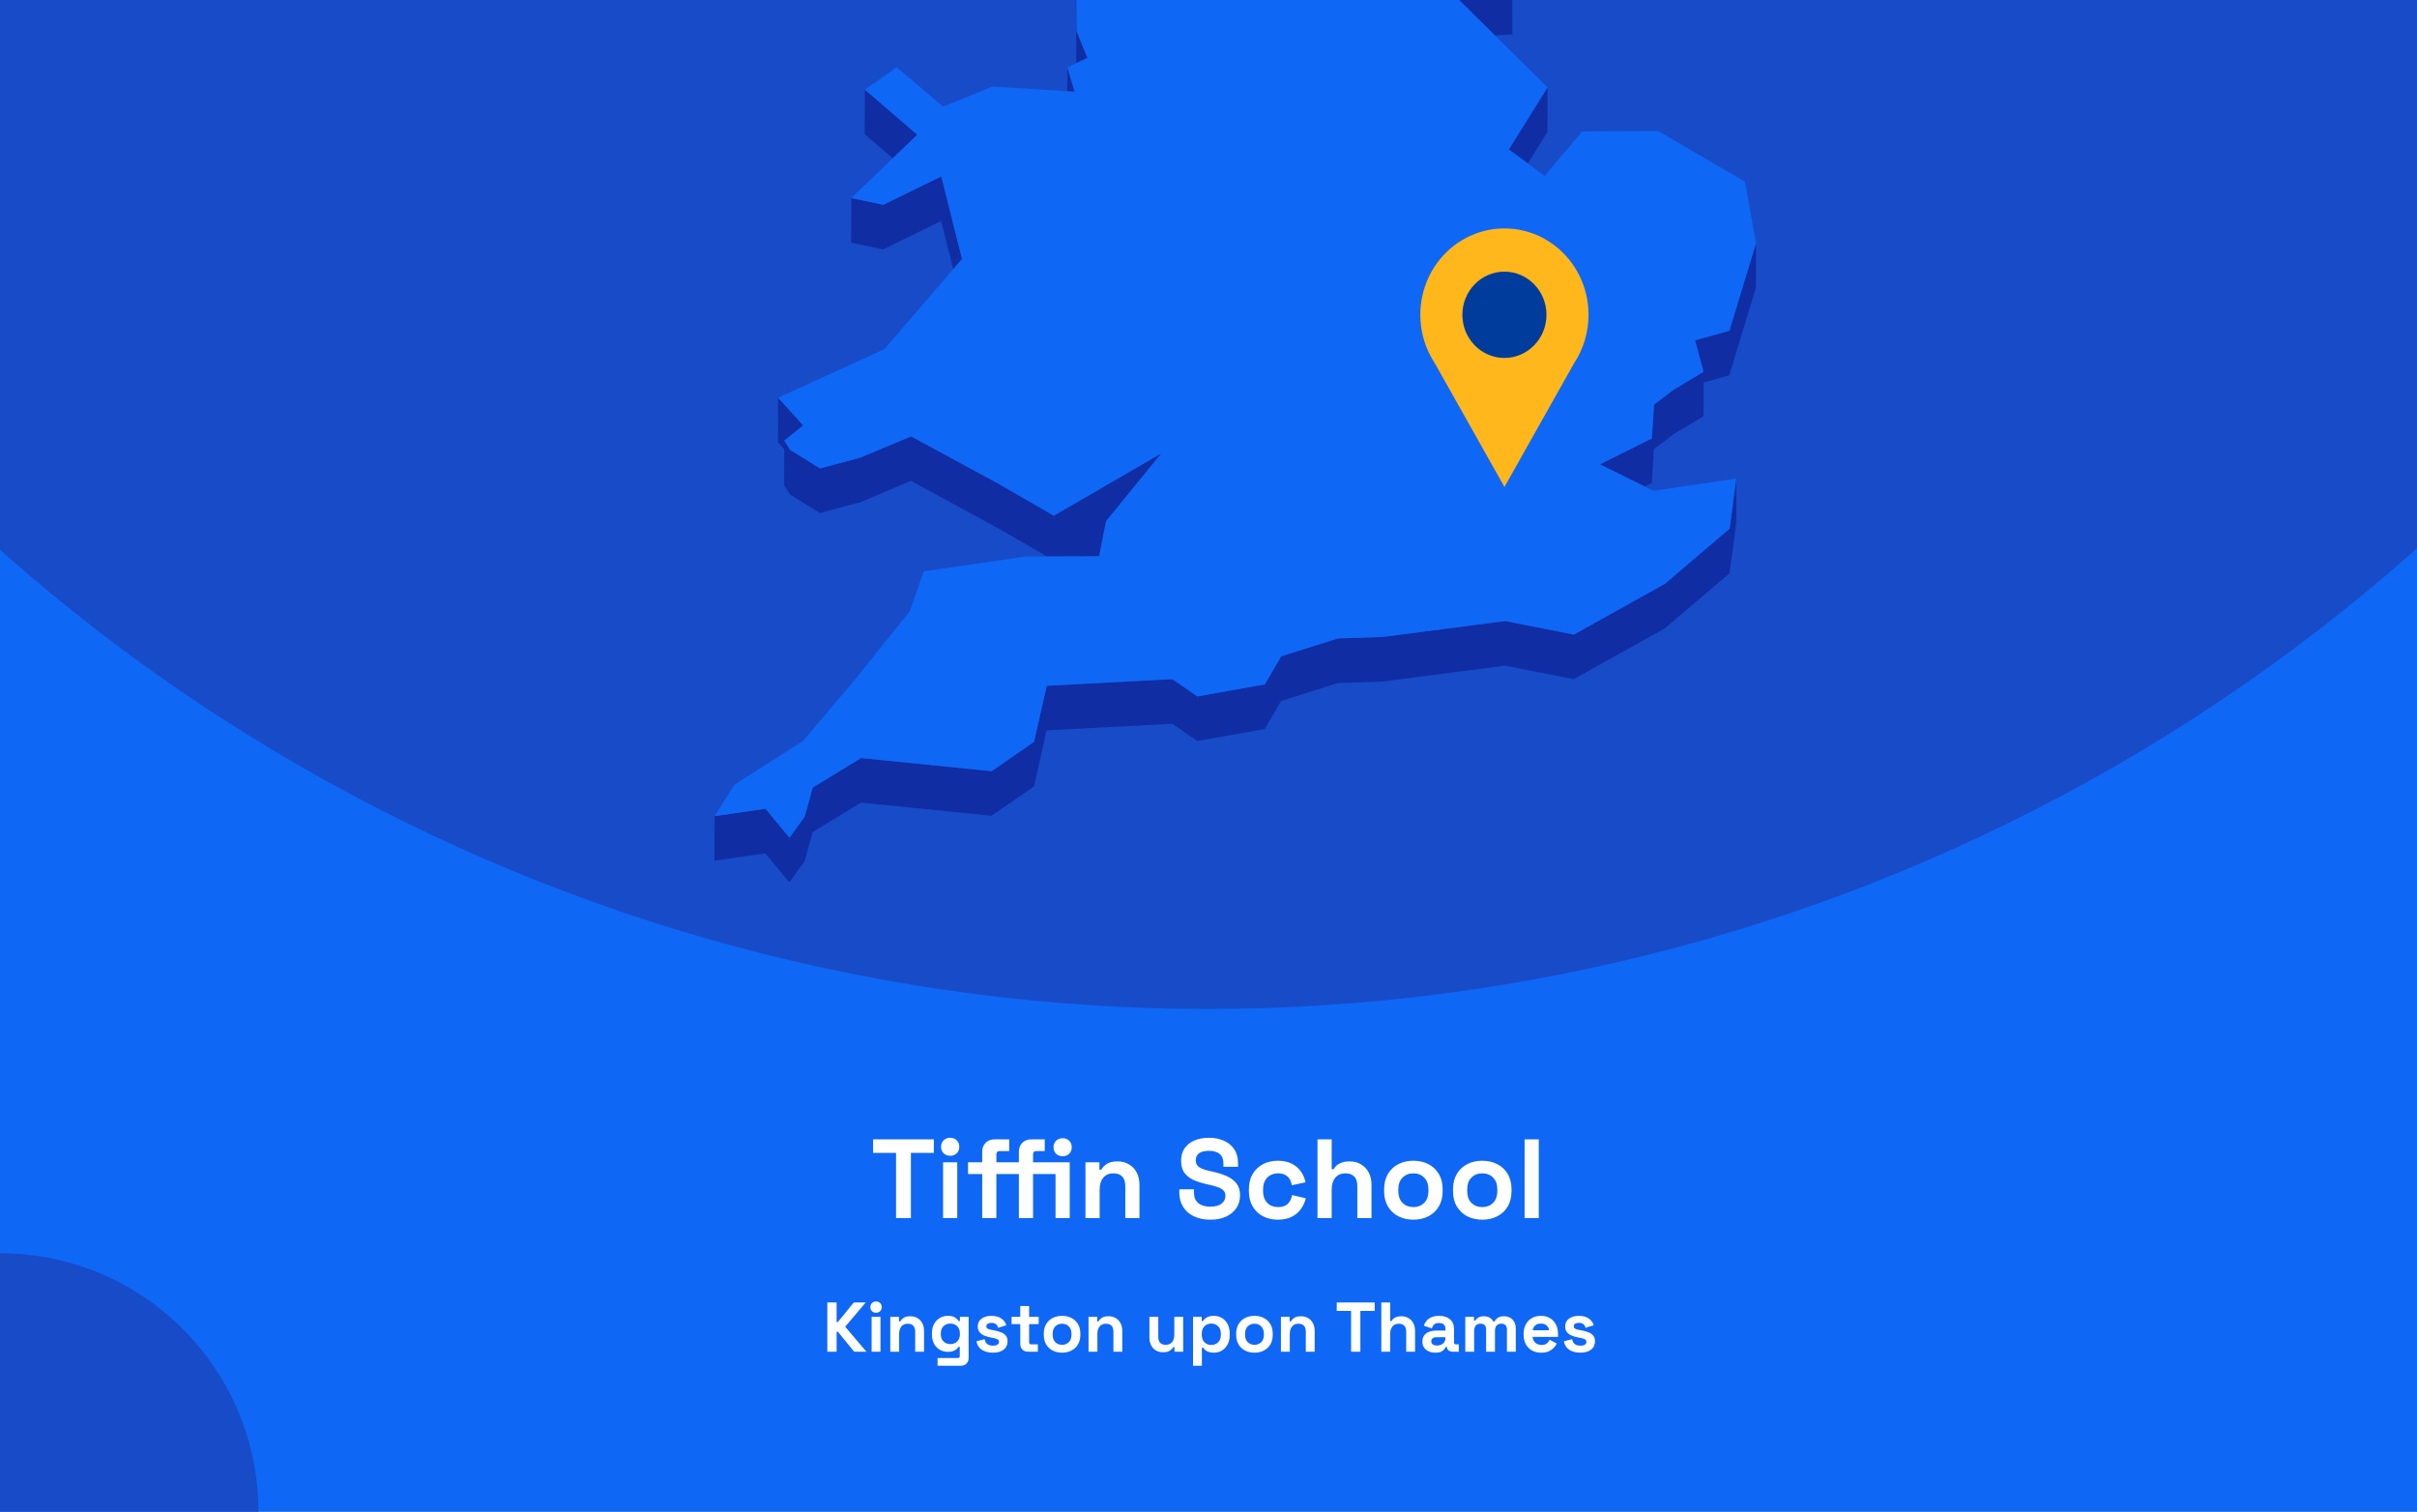 <?xml version="1.0" encoding="utf-8"?>
<svg xmlns="http://www.w3.org/2000/svg" fill="none" height="860" viewBox="0 0 1375 860" width="1375">
<rect x="0" y="0" width="1375" height="860" fill="#808080" stroke="none"/>
<g clip-path="url(#clip0_1721_1996)">
<rect fill="#0F67F5" height="860" width="1375"/>
<circle cx="687" cy="-460" fill="#184BC8" r="1034"/>
<g clip-path="url(#clip1_1721_1996)">
<path d="M850.396 20.082L860.361 19.601L860.405 -5.766L844.233 -5.023L815.867 -14.076L844.19 13.959L850.396 20.082Z" fill="#102DA3"/>
<path d="M599.119 -53.7L588.891 -72.2L569.748 -107.846L569.66 -82.478L588.804 -46.833L599.075 -28.332L612.144 -25.533L612.056 -0.603L612.319 35.917L612.362 35.874L618.613 32.943L612.45 17.723L612.144 -25.97L626.13 -47.926L599.119 -53.7Z" fill="#102DA3"/>
<path d="M611.316 52.185L607.208 38.32L607.164 51.923L611.316 52.185Z" fill="#102DA3"/>
<path d="M521.802 76.634L491.994 51.004L491.906 76.371L507.859 90.061L521.802 76.634Z" fill="#102DA3"/>
<path d="M869.143 92.992L880.289 75.104L880.376 49.736L858.348 85.032L869.143 92.992Z" fill="#102DA3"/>
<path d="M484.258 138.04L502.396 141.889L535.396 125.75L542.301 153.13L547.284 147.356L535.483 100.383L502.484 116.522L484.302 112.673L484.258 138.04Z" fill="#102DA3"/>
<path d="M983.835 188.164L964.297 193.631L969.149 211.476L952.365 221.535L940.958 230.195L939.734 249.44L910.188 264.179L935.669 276.775L939.69 274.763L940.87 255.563L952.278 246.859L969.105 236.8L969.149 217.599L983.747 213.532L998.914 163.759L999.001 138.392L983.835 188.164Z" fill="#102DA3"/>
<path d="M449.508 281.365L466.423 291.862L489.326 285.739L518.216 273.58L567.649 300.434L595.71 316.617L599.468 316.573H603.271L625.3 316.442L628.097 302.14L629.233 296.498L660.659 257.922L599.512 293.393L567.737 275.067L518.304 248.256L489.369 260.372L466.51 266.495L449.552 255.998L446.143 250.706L456.895 242.002L442.646 226.257L442.559 251.58L446.143 255.56L446.099 276.073L449.508 281.365Z" fill="#102DA3"/>
<path d="M947.075 332.188L895.369 361.011L856.207 353.313L786.8 362.366L761.187 363.197L728.887 373.388L719.534 389.352L681.159 396.219L666.954 386.378L595.492 390.139L588.28 422.024L564.154 438.731L489.895 431.252L462.359 448.047L457.77 464.623L449.116 476.607L435.479 460.118L406.544 464.317L406.457 489.641L435.435 485.486L449.028 501.975L457.682 489.991L462.315 473.371L489.851 456.619L564.066 464.098L588.236 447.391L595.404 415.507L666.866 411.745L681.115 421.586L719.49 414.719L728.843 398.756L761.1 388.565L786.712 387.734L856.12 378.68L895.282 386.378L946.988 357.555L983.877 326.152L987.723 297.636L987.767 272.269L983.964 300.785L947.075 332.188Z" fill="#102DA3"/>
<path d="M939.731 249.439L940.955 230.195L952.363 221.535L969.147 211.475L964.295 193.631L983.832 188.164L998.999 138.391L992.661 103.314L943.228 74.492L900.089 74.798L878.716 100.121L869.144 92.992L858.348 85.032L880.377 49.736L850.393 20.083L844.187 13.96L815.864 -14.076L844.23 -5.022L860.402 -5.766L788.197 -113.489L750.303 -126.261L717.348 -218.108L715.118 -242.644L637.8 -305.057L623.77 -300.64L605.981 -295.041L596.759 -292.155L579.887 -298.015L606.025 -318.747L642.345 -333.53L627.092 -347.176L616.558 -356.535L672.591 -441.079L677.137 -466.271L694.532 -486.259L661.315 -515.869L570.315 -511.276L545.752 -498.855L519.877 -485.778L548.593 -528.334L545.97 -530.302L531.634 -540.842L595.229 -606.142L593.131 -618.082L597.764 -634.002L574.162 -633.827L499.509 -605.529L492.647 -623.374L478.617 -605.398L470.4 -626.523L458.949 -623.155L437.182 -549.459L452.83 -529.69L437.139 -529.602L421.142 -529.471L408.073 -467.146L421.011 -450.001L417.864 -428.745L414.586 -406.876L379.008 -387.457L382.592 -356.36L380.144 -351.462L369.305 -329.768L381.455 -325.176L446.448 -382.602L449.202 -373.986L446.405 -369.481L429.84 -342.627L419.219 -325.438L423.415 -303.614L421.404 -288.175L411.264 -208.792L422.715 -208.88L437.794 -271.248L445.181 -274.616L464.806 -262.151L494.09 -227.249L484.518 -213.21L467.384 -187.973L463.538 -158.801L450.688 -158.713L474.29 -119.132L481.327 -123.112L483.862 -144.368L511.66 -123.33L530.411 -140.038L568.786 -150.885L604.407 -164.355L584.171 -131.378L569.747 -107.847L588.891 -72.202L599.119 -53.701L626.13 -47.928L612.144 -25.972L612.45 17.721L618.612 32.942L612.362 35.872L612.318 35.916L607.205 38.321L611.313 52.186L607.161 51.923L564.765 49.212L536.53 60.671L510.087 38.278L491.992 51.005L521.8 76.635L507.857 90.062L484.299 112.674L502.481 116.523L535.481 100.384L547.282 147.357L542.299 153.13L503.05 198.661L442.646 226.259L456.895 242.004L446.142 250.707L449.552 256L466.51 266.496L489.369 260.373L518.304 248.258L567.737 275.069L599.512 293.395L660.659 257.924L629.233 296.5L628.097 302.142L625.3 316.444L603.271 316.575H599.468L595.71 316.619L582.86 316.706L525.559 325.016L517.648 347.628L485.567 387.604L456.807 421.587L417.864 446.342L406.543 464.318L435.478 460.12L449.115 476.608L457.769 464.624L462.358 448.048L489.894 431.253L564.153 438.732L588.279 422.025L595.491 390.141L666.953 386.379L681.158 396.22L719.533 389.353L728.886 373.389L761.186 363.199L786.799 362.368L856.206 353.314L895.368 361.012L947.074 332.189L983.963 300.786L987.766 272.27L940.605 279.224L935.667 276.775L910.185 264.178L939.731 249.439Z" fill="#0F67F5"/>
</g>
<g clip-path="url(#clip2_1721_1996)">
<path d="M903.699 179.106C903.707 171.429 901.961 163.856 898.601 156.996C895.241 150.137 890.36 144.181 884.35 139.608C878.34 135.034 871.369 131.971 863.996 130.663C856.623 129.355 849.054 129.839 841.897 132.077C834.739 134.315 828.193 138.243 822.783 143.547C817.374 148.851 813.251 155.383 810.747 162.618C808.244 169.853 807.428 177.589 808.366 185.206C809.304 192.823 811.969 200.109 816.148 206.477V206.477L836.008 241.76L855.856 277.056L875.716 241.76L895.551 206.527C900.878 198.428 903.716 188.877 903.699 179.106V179.106Z" fill="#FFB71B"/>
<path d="M855.843 203.639C869.055 203.639 879.765 192.649 879.765 179.092C879.765 165.536 869.055 154.546 855.843 154.546C842.632 154.546 831.922 165.536 831.922 179.092C831.922 192.649 842.632 203.639 855.843 203.639Z" fill="#003C9C"/>
</g>
<circle cx="147" cy="147" fill="#184BC8" r="147" transform="matrix(-1 0 0 1 147 713)"/>
<path d="M509.748 693V655.88H496.692V648.2H531.252V655.88H518.196V693H509.748ZM536.511 693V661.256H544.575V693H536.511ZM540.543 657.544C539.093 657.544 537.855 657.075 536.831 656.136C535.85 655.197 535.359 653.96 535.359 652.424C535.359 650.888 535.85 649.651 536.831 648.712C537.855 647.773 539.093 647.304 540.543 647.304C542.037 647.304 543.274 647.773 544.255 648.712C545.237 649.651 545.727 650.888 545.727 652.424C545.727 653.96 545.237 655.197 544.255 656.136C543.274 657.075 542.037 657.544 540.543 657.544ZM579.623 693V667.912H573.223V661.256H579.623V655.368C579.623 653.192 580.263 651.464 581.543 650.184C582.866 648.861 584.573 648.2 586.663 648.2H594.343V654.856H589.479C588.285 654.856 587.687 655.496 587.687 656.776V661.256H600.487V667.912H587.687V693H579.623ZM558.759 693V667.912H550.695V661.256H558.759V655.368C558.759 653.192 559.399 651.464 560.679 650.184C562.002 648.861 563.709 648.2 565.799 648.2H574.119V654.856H568.615C567.421 654.856 566.823 655.496 566.823 656.776V661.256H573.223V667.912H566.823V693H558.759ZM600.487 693V661.256H608.551V693H600.487ZM604.519 657.8C603.069 657.8 601.831 657.331 600.807 656.392C599.826 655.453 599.335 654.216 599.335 652.68C599.335 651.144 599.826 649.907 600.807 648.968C601.831 648.029 603.069 647.56 604.519 647.56C606.013 647.56 607.25 648.029 608.231 648.968C609.213 649.907 609.703 651.144 609.703 652.68C609.703 654.216 609.213 655.453 608.231 656.392C607.25 657.331 606.013 657.8 604.519 657.8ZM617.511 693V661.256H625.447V665.416H626.599C627.111 664.307 628.071 663.261 629.479 662.28C630.887 661.256 633.021 660.744 635.879 660.744C638.354 660.744 640.509 661.32 642.343 662.472C644.221 663.581 645.671 665.139 646.695 667.144C647.719 669.107 648.231 671.411 648.231 674.056V693H640.167V674.696C640.167 672.307 639.57 670.515 638.375 669.32C637.223 668.125 635.559 667.528 633.383 667.528C630.909 667.528 628.989 668.36 627.623 670.024C626.258 671.645 625.575 673.928 625.575 676.872V693H617.511ZM688.495 693.896C685.039 693.896 681.988 693.277 679.343 692.04C676.697 690.803 674.628 689.032 673.135 686.728C671.641 684.424 670.895 681.651 670.895 678.408V676.616H679.215V678.408C679.215 681.096 680.047 683.123 681.711 684.488C683.375 685.811 685.636 686.472 688.495 686.472C691.396 686.472 693.551 685.896 694.959 684.744C696.409 683.592 697.135 682.12 697.135 680.328C697.135 679.091 696.772 678.088 696.047 677.32C695.364 676.552 694.34 675.933 692.975 675.464C691.652 674.952 690.031 674.483 688.111 674.056L686.639 673.736C683.567 673.053 680.921 672.2 678.703 671.176C676.527 670.109 674.841 668.723 673.647 667.016C672.495 665.309 671.919 663.091 671.919 660.36C671.919 657.629 672.559 655.304 673.839 653.384C675.161 651.421 676.996 649.928 679.343 648.904C681.732 647.837 684.527 647.304 687.727 647.304C690.927 647.304 693.764 647.859 696.239 648.968C698.756 650.035 700.719 651.656 702.127 653.832C703.577 655.965 704.303 658.653 704.303 661.896V663.816H695.983V661.896C695.983 660.189 695.641 658.824 694.959 657.8C694.319 656.733 693.38 655.965 692.143 655.496C690.905 654.984 689.433 654.728 687.727 654.728C685.167 654.728 683.268 655.219 682.031 656.2C680.836 657.139 680.239 658.44 680.239 660.104C680.239 661.213 680.516 662.152 681.071 662.92C681.668 663.688 682.543 664.328 683.695 664.84C684.847 665.352 686.319 665.8 688.111 666.184L689.583 666.504C692.783 667.187 695.556 668.061 697.903 669.128C700.292 670.195 702.148 671.603 703.471 673.352C704.793 675.101 705.455 677.341 705.455 680.072C705.455 682.803 704.751 685.213 703.343 687.304C701.977 689.352 700.015 690.973 697.455 692.168C694.937 693.32 691.951 693.896 688.495 693.896ZM726.923 693.896C723.851 693.896 721.057 693.256 718.539 691.976C716.065 690.696 714.102 688.84 712.651 686.408C711.201 683.976 710.475 681.032 710.475 677.576V676.68C710.475 673.224 711.201 670.28 712.651 667.848C714.102 665.416 716.065 663.56 718.539 662.28C721.057 661 723.851 660.36 726.923 660.36C729.953 660.36 732.555 660.893 734.731 661.96C736.907 663.027 738.657 664.499 739.979 666.376C741.345 668.211 742.241 670.301 742.667 672.648L734.859 674.312C734.689 673.032 734.305 671.88 733.707 670.856C733.11 669.832 732.257 669.021 731.147 668.424C730.081 667.827 728.737 667.528 727.115 667.528C725.494 667.528 724.022 667.891 722.699 668.616C721.419 669.299 720.395 670.344 719.627 671.752C718.902 673.117 718.539 674.803 718.539 676.808V677.448C718.539 679.453 718.902 681.16 719.627 682.568C720.395 683.933 721.419 684.979 722.699 685.704C724.022 686.387 725.494 686.728 727.115 686.728C729.547 686.728 731.382 686.109 732.619 684.872C733.899 683.592 734.71 681.928 735.051 679.88L742.859 681.736C742.305 683.997 741.345 686.067 739.979 687.944C738.657 689.779 736.907 691.229 734.731 692.296C732.555 693.363 729.953 693.896 726.923 693.896ZM749.511 693V648.2H757.575V665.16H758.727C759.069 664.477 759.602 663.795 760.327 663.112C761.053 662.429 762.013 661.875 763.207 661.448C764.445 660.979 766.002 660.744 767.879 660.744C770.354 660.744 772.509 661.32 774.343 662.472C776.221 663.581 777.671 665.139 778.695 667.144C779.719 669.107 780.231 671.411 780.231 674.056V693H772.167V674.696C772.167 672.307 771.57 670.515 770.375 669.32C769.223 668.125 767.559 667.528 765.383 667.528C762.909 667.528 760.989 668.36 759.623 670.024C758.258 671.645 757.575 673.928 757.575 676.872V693H749.511ZM804.053 693.896C800.895 693.896 798.058 693.256 795.541 691.976C793.023 690.696 791.039 688.84 789.589 686.408C788.138 683.976 787.413 681.053 787.413 677.64V676.616C787.413 673.203 788.138 670.28 789.589 667.848C791.039 665.416 793.023 663.56 795.541 662.28C798.058 661 800.895 660.36 804.053 660.36C807.21 660.36 810.047 661 812.565 662.28C815.082 663.56 817.066 665.416 818.517 667.848C819.967 670.28 820.693 673.203 820.693 676.616V677.64C820.693 681.053 819.967 683.976 818.517 686.408C817.066 688.84 815.082 690.696 812.565 691.976C810.047 693.256 807.21 693.896 804.053 693.896ZM804.053 686.728C806.527 686.728 808.575 685.939 810.197 684.36C811.818 682.739 812.629 680.435 812.629 677.448V676.808C812.629 673.821 811.818 671.539 810.197 669.96C808.618 668.339 806.57 667.528 804.053 667.528C801.578 667.528 799.53 668.339 797.909 669.96C796.287 671.539 795.477 673.821 795.477 676.808V677.448C795.477 680.435 796.287 682.739 797.909 684.36C799.53 685.939 801.578 686.728 804.053 686.728ZM843.24 693.896C840.083 693.896 837.246 693.256 834.728 691.976C832.211 690.696 830.227 688.84 828.776 686.408C827.326 683.976 826.6 681.053 826.6 677.64V676.616C826.6 673.203 827.326 670.28 828.776 667.848C830.227 665.416 832.211 663.56 834.728 662.28C837.246 661 840.083 660.36 843.24 660.36C846.398 660.36 849.235 661 851.752 662.28C854.27 663.56 856.254 665.416 857.704 667.848C859.155 670.28 859.88 673.203 859.88 676.616V677.64C859.88 681.053 859.155 683.976 857.704 686.408C856.254 688.84 854.27 690.696 851.752 691.976C849.235 693.256 846.398 693.896 843.24 693.896ZM843.24 686.728C845.715 686.728 847.763 685.939 849.384 684.36C851.006 682.739 851.816 680.435 851.816 677.448V676.808C851.816 673.821 851.006 671.539 849.384 669.96C847.806 668.339 845.758 667.528 843.24 667.528C840.766 667.528 838.718 668.339 837.096 669.96C835.475 671.539 834.664 673.821 834.664 676.808V677.448C834.664 680.435 835.475 682.739 837.096 684.36C838.718 685.939 840.766 686.728 843.24 686.728ZM867.324 693V648.2H875.388V693H867.324Z" fill="white"/>
<path d="M470.652 769V741H475.932V752.12H476.652L485.732 741H492.492L480.812 754.8L492.892 769H485.932L476.652 757.64H475.932V769H470.652ZM495.851 769V749.16H500.891V769H495.851ZM498.371 746.84C497.464 746.84 496.691 746.547 496.051 745.96C495.437 745.373 495.131 744.6 495.131 743.64C495.131 742.68 495.437 741.907 496.051 741.32C496.691 740.733 497.464 740.44 498.371 740.44C499.304 740.44 500.077 740.733 500.691 741.32C501.304 741.907 501.611 742.68 501.611 743.64C501.611 744.6 501.304 745.373 500.691 745.96C500.077 746.547 499.304 746.84 498.371 746.84ZM506.476 769V749.16H511.436V751.76H512.156C512.476 751.067 513.076 750.413 513.956 749.8C514.836 749.16 516.169 748.84 517.956 748.84C519.502 748.84 520.849 749.2 521.996 749.92C523.169 750.613 524.076 751.587 524.716 752.84C525.356 754.067 525.676 755.507 525.676 757.16V769H520.636V757.56C520.636 756.067 520.262 754.947 519.516 754.2C518.796 753.453 517.756 753.08 516.396 753.08C514.849 753.08 513.649 753.6 512.796 754.64C511.942 755.653 511.516 757.08 511.516 758.92V769H506.476ZM530.164 759.16V758.52C530.164 756.44 530.578 754.667 531.404 753.2C532.231 751.707 533.324 750.573 534.684 749.8C536.071 749 537.578 748.6 539.204 748.6C541.018 748.6 542.391 748.92 543.324 749.56C544.258 750.2 544.938 750.867 545.364 751.56H546.084V749.16H551.044V772.52C551.044 773.88 550.644 774.96 549.844 775.76C549.044 776.587 547.978 777 546.644 777H533.364V772.6H544.884C545.631 772.6 546.004 772.2 546.004 771.4V766.24H545.284C545.018 766.667 544.644 767.107 544.164 767.56C543.684 767.987 543.044 768.347 542.244 768.64C541.444 768.933 540.431 769.08 539.204 769.08C537.578 769.08 536.071 768.693 534.684 767.92C533.324 767.12 532.231 765.987 531.404 764.52C530.578 763.027 530.164 761.24 530.164 759.16ZM540.644 764.68C542.191 764.68 543.484 764.187 544.524 763.2C545.564 762.213 546.084 760.827 546.084 759.04V758.64C546.084 756.827 545.564 755.44 544.524 754.48C543.511 753.493 542.218 753 540.644 753C539.098 753 537.804 753.493 536.764 754.48C535.724 755.44 535.204 756.827 535.204 758.64V759.04C535.204 760.827 535.724 762.213 536.764 763.2C537.804 764.187 539.098 764.68 540.644 764.68ZM564.872 769.56C562.285 769.56 560.165 769 558.512 767.88C556.859 766.76 555.859 765.16 555.512 763.08L560.152 761.88C560.339 762.813 560.645 763.547 561.072 764.08C561.525 764.613 562.072 765 562.712 765.24C563.379 765.453 564.099 765.56 564.872 765.56C566.045 765.56 566.912 765.36 567.472 764.96C568.032 764.533 568.312 764.013 568.312 763.4C568.312 762.787 568.045 762.32 567.512 762C566.979 761.653 566.125 761.373 564.952 761.16L563.832 760.96C562.445 760.693 561.179 760.333 560.032 759.88C558.885 759.4 557.965 758.747 557.272 757.92C556.579 757.093 556.232 756.027 556.232 754.72C556.232 752.747 556.952 751.24 558.392 750.2C559.832 749.133 561.725 748.6 564.072 748.6C566.285 748.6 568.125 749.093 569.592 750.08C571.059 751.067 572.019 752.36 572.472 753.96L567.792 755.4C567.579 754.387 567.139 753.667 566.472 753.24C565.832 752.813 565.032 752.6 564.072 752.6C563.112 752.6 562.379 752.773 561.872 753.12C561.365 753.44 561.112 753.893 561.112 754.48C561.112 755.12 561.379 755.6 561.912 755.92C562.445 756.213 563.165 756.44 564.072 756.6L565.192 756.8C566.685 757.067 568.032 757.427 569.232 757.88C570.459 758.307 571.419 758.933 572.112 759.76C572.832 760.56 573.192 761.653 573.192 763.04C573.192 765.12 572.432 766.733 570.912 767.88C569.419 769 567.405 769.56 564.872 769.56ZM584.818 769C583.511 769 582.445 768.6 581.618 767.8C580.818 766.973 580.418 765.88 580.418 764.52V753.32H575.458V749.16H580.418V743H585.458V749.16H590.898V753.32H585.458V763.64C585.458 764.44 585.831 764.84 586.578 764.84H590.418V769H584.818ZM604.197 769.56C602.224 769.56 600.45 769.16 598.877 768.36C597.304 767.56 596.064 766.4 595.157 764.88C594.25 763.36 593.797 761.533 593.797 759.4V758.76C593.797 756.627 594.25 754.8 595.157 753.28C596.064 751.76 597.304 750.6 598.877 749.8C600.45 749 602.224 748.6 604.197 748.6C606.17 748.6 607.944 749 609.517 749.8C611.09 750.6 612.33 751.76 613.237 753.28C614.144 754.8 614.597 756.627 614.597 758.76V759.4C614.597 761.533 614.144 763.36 613.237 764.88C612.33 766.4 611.09 767.56 609.517 768.36C607.944 769.16 606.17 769.56 604.197 769.56ZM604.197 765.08C605.744 765.08 607.024 764.587 608.037 763.6C609.05 762.587 609.557 761.147 609.557 759.28V758.88C609.557 757.013 609.05 755.587 608.037 754.6C607.05 753.587 605.77 753.08 604.197 753.08C602.65 753.08 601.37 753.587 600.357 754.6C599.344 755.587 598.837 757.013 598.837 758.88V759.28C598.837 761.147 599.344 762.587 600.357 763.6C601.37 764.587 602.65 765.08 604.197 765.08ZM619.249 769V749.16H624.209V751.76H624.929C625.249 751.067 625.849 750.413 626.729 749.8C627.609 749.16 628.943 748.84 630.729 748.84C632.276 748.84 633.623 749.2 634.769 749.92C635.943 750.613 636.849 751.587 637.489 752.84C638.129 754.067 638.449 755.507 638.449 757.16V769H633.409V757.56C633.409 756.067 633.036 754.947 632.289 754.2C631.569 753.453 630.529 753.08 629.169 753.08C627.623 753.08 626.423 753.6 625.569 754.64C624.716 755.653 624.289 757.08 624.289 758.92V769H619.249ZM661.614 769.32C660.067 769.32 658.707 768.973 657.534 768.28C656.387 767.56 655.494 766.573 654.854 765.32C654.214 764.067 653.894 762.627 653.894 761V749.16H658.934V760.6C658.934 762.093 659.294 763.213 660.014 763.96C660.761 764.707 661.814 765.08 663.174 765.08C664.721 765.08 665.921 764.573 666.774 763.56C667.627 762.52 668.054 761.08 668.054 759.24V749.16H673.094V769H668.134V766.4H667.414C667.094 767.067 666.494 767.72 665.614 768.36C664.734 769 663.401 769.32 661.614 769.32ZM678.702 777V749.16H683.662V751.56H684.382C684.836 750.787 685.542 750.107 686.502 749.52C687.462 748.907 688.836 748.6 690.622 748.6C692.222 748.6 693.702 749 695.062 749.8C696.422 750.573 697.516 751.72 698.342 753.24C699.169 754.76 699.582 756.6 699.582 758.76V759.4C699.582 761.56 699.169 763.4 698.342 764.92C697.516 766.44 696.422 767.6 695.062 768.4C693.702 769.173 692.222 769.56 690.622 769.56C689.422 769.56 688.409 769.413 687.582 769.12C686.782 768.853 686.129 768.507 685.622 768.08C685.142 767.627 684.756 767.173 684.462 766.72H683.742V777H678.702ZM689.102 765.16C690.676 765.16 691.969 764.667 692.982 763.68C694.022 762.667 694.542 761.2 694.542 759.28V758.88C694.542 756.96 694.022 755.507 692.982 754.52C691.942 753.507 690.649 753 689.102 753C687.556 753 686.262 753.507 685.222 754.52C684.182 755.507 683.662 756.96 683.662 758.88V759.28C683.662 761.2 684.182 762.667 685.222 763.68C686.262 764.667 687.556 765.16 689.102 765.16ZM713.65 769.56C711.677 769.56 709.903 769.16 708.33 768.36C706.757 767.56 705.517 766.4 704.61 764.88C703.703 763.36 703.25 761.533 703.25 759.4V758.76C703.25 756.627 703.703 754.8 704.61 753.28C705.517 751.76 706.757 750.6 708.33 749.8C709.903 749 711.677 748.6 713.65 748.6C715.623 748.6 717.397 749 718.97 749.8C720.543 750.6 721.783 751.76 722.69 753.28C723.597 754.8 724.05 756.627 724.05 758.76V759.4C724.05 761.533 723.597 763.36 722.69 764.88C721.783 766.4 720.543 767.56 718.97 768.36C717.397 769.16 715.623 769.56 713.65 769.56ZM713.65 765.08C715.197 765.08 716.477 764.587 717.49 763.6C718.503 762.587 719.01 761.147 719.01 759.28V758.88C719.01 757.013 718.503 755.587 717.49 754.6C716.503 753.587 715.223 753.08 713.65 753.08C712.103 753.08 710.823 753.587 709.81 754.6C708.797 755.587 708.29 757.013 708.29 758.88V759.28C708.29 761.147 708.797 762.587 709.81 763.6C710.823 764.587 712.103 765.08 713.65 765.08ZM728.702 769V749.16H733.662V751.76H734.382C734.702 751.067 735.302 750.413 736.182 749.8C737.062 749.16 738.396 748.84 740.182 748.84C741.729 748.84 743.076 749.2 744.222 749.92C745.396 750.613 746.302 751.587 746.942 752.84C747.582 754.067 747.902 755.507 747.902 757.16V769H742.862V757.56C742.862 756.067 742.489 754.947 741.742 754.2C741.022 753.453 739.982 753.08 738.622 753.08C737.076 753.08 735.876 753.6 735.022 754.64C734.169 755.653 733.742 757.08 733.742 758.92V769H728.702ZM768.616 769V745.8H760.456V741H782.056V745.8H773.896V769H768.616ZM785.812 769V741H790.852V751.6H791.572C791.785 751.173 792.118 750.747 792.572 750.32C793.025 749.893 793.625 749.547 794.372 749.28C795.145 748.987 796.118 748.84 797.292 748.84C798.838 748.84 800.185 749.2 801.332 749.92C802.505 750.613 803.412 751.587 804.052 752.84C804.692 754.067 805.012 755.507 805.012 757.16V769H799.972V757.56C799.972 756.067 799.598 754.947 798.852 754.2C798.132 753.453 797.092 753.08 795.732 753.08C794.185 753.08 792.985 753.6 792.132 754.64C791.278 755.653 790.852 757.08 790.852 758.92V769H785.812ZM816.62 769.56C815.207 769.56 813.94 769.32 812.82 768.84C811.7 768.333 810.807 767.613 810.14 766.68C809.5 765.72 809.18 764.56 809.18 763.2C809.18 761.84 809.5 760.707 810.14 759.8C810.807 758.867 811.713 758.173 812.86 757.72C814.033 757.24 815.367 757 816.86 757H822.3V755.88C822.3 754.947 822.007 754.187 821.42 753.6C820.833 752.987 819.9 752.68 818.62 752.68C817.367 752.68 816.433 752.973 815.82 753.56C815.207 754.12 814.807 754.853 814.62 755.76L809.98 754.2C810.3 753.187 810.807 752.267 811.5 751.44C812.22 750.587 813.167 749.907 814.34 749.4C815.54 748.867 816.993 748.6 818.7 748.6C821.313 748.6 823.38 749.253 824.9 750.56C826.42 751.867 827.18 753.76 827.18 756.24V763.64C827.18 764.44 827.553 764.84 828.3 764.84H829.9V769H826.54C825.553 769 824.74 768.76 824.1 768.28C823.46 767.8 823.14 767.16 823.14 766.36V766.32H822.38C822.273 766.64 822.033 767.067 821.66 767.6C821.287 768.107 820.7 768.56 819.9 768.96C819.1 769.36 818.007 769.56 816.62 769.56ZM817.5 765.48C818.913 765.48 820.06 765.093 820.94 764.32C821.847 763.52 822.3 762.467 822.3 761.16V760.76H817.22C816.287 760.76 815.553 760.96 815.02 761.36C814.487 761.76 814.22 762.32 814.22 763.04C814.22 763.76 814.5 764.347 815.06 764.8C815.62 765.253 816.433 765.48 817.5 765.48ZM833.585 769V749.16H838.545V751.32H839.265C839.612 750.653 840.185 750.08 840.985 749.6C841.785 749.093 842.838 748.84 844.145 748.84C845.558 748.84 846.692 749.12 847.545 749.68C848.398 750.213 849.052 750.92 849.505 751.8H850.225C850.678 750.947 851.318 750.24 852.145 749.68C852.972 749.12 854.145 748.84 855.665 748.84C856.892 748.84 857.998 749.107 858.985 749.64C859.998 750.147 860.798 750.933 861.385 752C861.998 753.04 862.305 754.36 862.305 755.96V769H857.265V756.32C857.265 755.227 856.985 754.413 856.425 753.88C855.865 753.32 855.078 753.04 854.065 753.04C852.918 753.04 852.025 753.413 851.385 754.16C850.772 754.88 850.465 755.92 850.465 757.28V769H845.425V756.32C845.425 755.227 845.145 754.413 844.585 753.88C844.025 753.32 843.238 753.04 842.225 753.04C841.078 753.04 840.185 753.413 839.545 754.16C838.932 754.88 838.625 755.92 838.625 757.28V769H833.585ZM876.766 769.56C874.792 769.56 873.046 769.147 871.526 768.32C870.032 767.467 868.859 766.28 868.006 764.76C867.179 763.213 866.766 761.4 866.766 759.32V758.84C866.766 756.76 867.179 754.96 868.006 753.44C868.832 751.893 869.992 750.707 871.486 749.88C872.979 749.027 874.712 748.6 876.686 748.6C878.632 748.6 880.326 749.04 881.766 749.92C883.206 750.773 884.326 751.973 885.126 753.52C885.926 755.04 886.326 756.813 886.326 758.84V760.56H871.886C871.939 761.92 872.446 763.027 873.406 763.88C874.366 764.733 875.539 765.16 876.926 765.16C878.339 765.16 879.379 764.853 880.046 764.24C880.712 763.627 881.219 762.947 881.566 762.2L885.686 764.36C885.312 765.053 884.766 765.813 884.046 766.64C883.352 767.44 882.419 768.133 881.246 768.72C880.072 769.28 878.579 769.56 876.766 769.56ZM871.926 756.8H881.206C881.099 755.653 880.632 754.733 879.806 754.04C879.006 753.347 877.952 753 876.646 753C875.286 753 874.206 753.347 873.406 754.04C872.606 754.733 872.112 755.653 871.926 756.8ZM899.052 769.56C896.465 769.56 894.345 769 892.692 767.88C891.038 766.76 890.038 765.16 889.692 763.08L894.332 761.88C894.518 762.813 894.825 763.547 895.252 764.08C895.705 764.613 896.252 765 896.892 765.24C897.558 765.453 898.278 765.56 899.052 765.56C900.225 765.56 901.092 765.36 901.652 764.96C902.212 764.533 902.492 764.013 902.492 763.4C902.492 762.787 902.225 762.32 901.692 762C901.158 761.653 900.305 761.373 899.132 761.16L898.012 760.96C896.625 760.693 895.358 760.333 894.212 759.88C893.065 759.4 892.145 758.747 891.452 757.92C890.758 757.093 890.412 756.027 890.412 754.72C890.412 752.747 891.132 751.24 892.572 750.2C894.012 749.133 895.905 748.6 898.252 748.6C900.465 748.6 902.305 749.093 903.772 750.08C905.238 751.067 906.198 752.36 906.652 753.96L901.972 755.4C901.758 754.387 901.318 753.667 900.652 753.24C900.012 752.813 899.212 752.6 898.252 752.6C897.292 752.6 896.558 752.773 896.052 753.12C895.545 753.44 895.292 753.893 895.292 754.48C895.292 755.12 895.558 755.6 896.092 755.92C896.625 756.213 897.345 756.44 898.252 756.6L899.372 756.8C900.865 757.067 902.212 757.427 903.412 757.88C904.638 758.307 905.598 758.933 906.292 759.76C907.012 760.56 907.372 761.653 907.372 763.04C907.372 765.12 906.612 766.733 905.092 767.88C903.598 769 901.585 769.56 899.052 769.56Z" fill="white"/>
</g>
<defs>
<clipPath id="clip0_1721_1996">
<rect fill="white" height="860" width="1375"/>
</clipPath>
<clipPath id="clip1_1721_1996">
<rect fill="white" height="1135.98" transform="translate(240.5 -634)" width="758.5"/>
</clipPath>
<clipPath id="clip2_1721_1996">
<rect fill="white" height="147.092" transform="translate(808 130)" width="95.699"/>
</clipPath>
</defs>
</svg>